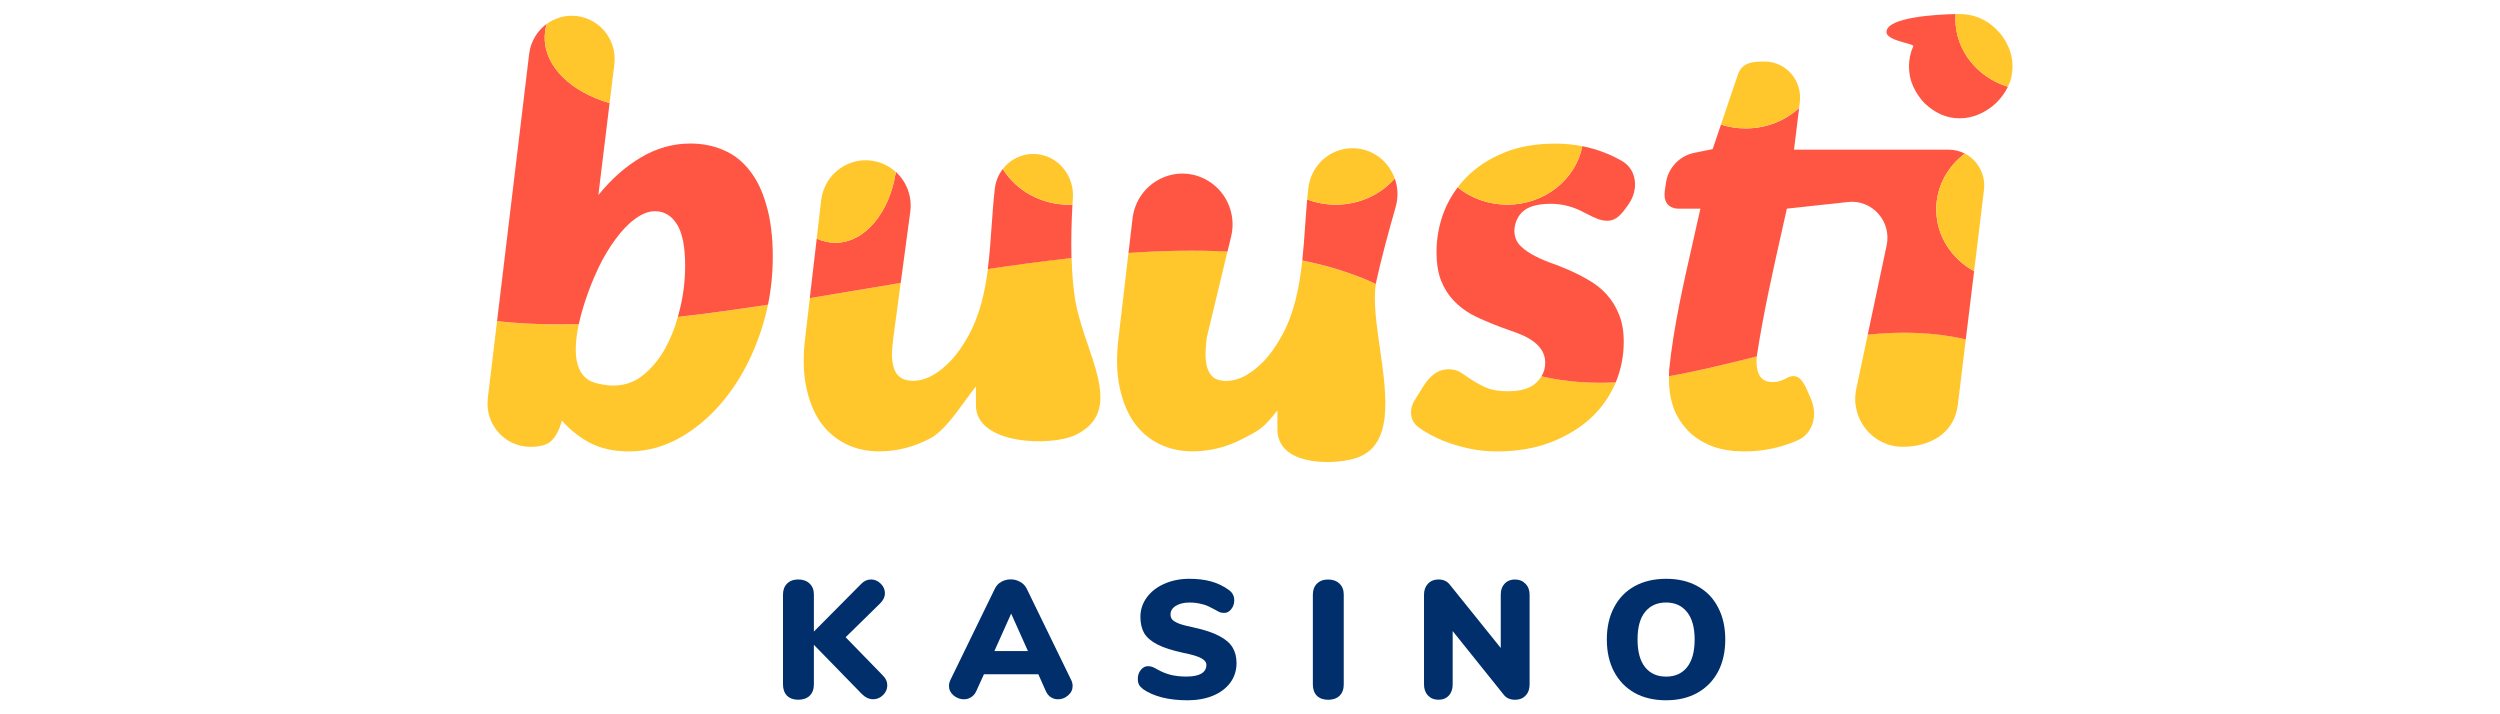 <?xml version="1.0" encoding="utf-8"?>
<svg xmlns="http://www.w3.org/2000/svg" data-name="buusti kasino" height="160" id="buusti_kasino" viewBox="0 0 560 160" width="560">
  <defs>
    <style>
      .cls-1 {
        fill: #ffc72c;
      }

      .cls-1, .cls-2, .cls-3 {
        stroke-width: 0px;
      }

      .cls-2 {
        fill: #ff5643;
      }

      .cls-3 {
        fill: #002f6c;
      }
    </style>
  </defs>
  <path class="cls-3" d="M197.77,151.33c.65.63.98,1.35.98,2.18s-.31,1.56-.94,2.18-1.37.94-2.22.94c-.93,0-1.78-.4-2.56-1.2l-10.72-10.99v8.88c0,1.05-.31,1.89-.94,2.52-.63.6-1.48.9-2.56.9s-1.89-.3-2.52-.9c-.6-.63-.9-1.47-.9-2.52v-20.13c0-1.03.3-1.84.9-2.45.63-.63,1.47-.94,2.52-.94s1.93.31,2.56.94c.63.6.94,1.42.94,2.45v8.28l10.57-10.65c.65-.68,1.39-1.02,2.22-1.02s1.56.31,2.18.94c.63.6.94,1.32.94,2.14s-.36,1.59-1.09,2.3l-7.71,7.56,8.35,8.58Z"/>
  <path class="cls-3" d="M239.93,152.27c.23.48.34.94.34,1.39,0,.83-.34,1.53-1.02,2.11-.65.58-1.4.87-2.26.87-.58,0-1.1-.15-1.58-.45-.48-.3-.85-.75-1.13-1.35l-1.69-3.8h-12.19l-1.73,3.8c-.28.6-.66,1.05-1.17,1.35-.48.3-1,.45-1.58.45-.85,0-1.63-.29-2.33-.87-.68-.58-1.02-1.28-1.02-2.11,0-.45.11-.92.34-1.39l9.93-20.39c.33-.68.8-1.19,1.43-1.54.65-.38,1.37-.56,2.14-.56s1.46.19,2.11.56c.65.35,1.14.87,1.47,1.54l9.93,20.39ZM222.73,145.84h7.53l-3.76-8.39-3.76,8.39Z"/>
  <path class="cls-3" d="M265.89,156.86c-2.01,0-3.88-.21-5.61-.64-1.71-.45-3.11-1.07-4.21-1.84-.43-.33-.74-.66-.94-1.02-.18-.35-.26-.8-.26-1.35,0-.75.23-1.4.68-1.96.45-.55.98-.83,1.58-.83.33,0,.64.05.94.15.3.1.68.29,1.13.56,1.03.58,2.04.99,3.05,1.24,1.03.25,2.18.38,3.46.38,1.48,0,2.6-.21,3.35-.64.78-.45,1.17-1.1,1.17-1.96,0-.58-.36-1.07-1.09-1.47-.7-.43-2.06-.84-4.06-1.24-2.48-.53-4.43-1.15-5.83-1.88-1.4-.73-2.4-1.58-2.97-2.56-.55-1-.83-2.21-.83-3.61,0-1.61.48-3.06,1.43-4.36.95-1.3,2.26-2.32,3.91-3.05,1.68-.75,3.56-1.13,5.64-1.13,1.83,0,3.46.2,4.89.6,1.43.4,2.73,1.03,3.91,1.88.45.33.77.68.94,1.05.2.35.3.79.3,1.32,0,.75-.23,1.4-.68,1.96-.43.55-.94.83-1.54.83-.33,0-.63-.04-.9-.11-.28-.1-.66-.3-1.17-.6-.13-.08-.49-.26-1.09-.56-.58-.33-1.27-.58-2.07-.75-.78-.2-1.63-.3-2.56-.3-1.28,0-2.31.25-3.09.75-.78.48-1.17,1.12-1.17,1.92,0,.48.14.87.41,1.17.28.3.79.6,1.54.9.75.28,1.87.56,3.35.87,2.41.53,4.3,1.17,5.68,1.92,1.38.73,2.36,1.58,2.93,2.56.58.98.87,2.13.87,3.46,0,1.66-.46,3.12-1.39,4.4-.93,1.25-2.23,2.23-3.91,2.93-1.66.68-3.59,1.02-5.79,1.02Z"/>
  <path class="cls-3" d="M297.5,156.75c-1.05,0-1.89-.3-2.52-.9-.6-.63-.9-1.47-.9-2.52v-20.13c0-1.03.3-1.84.9-2.45.63-.63,1.47-.94,2.52-.94s1.93.31,2.56.94c.63.6.94,1.42.94,2.45v20.13c0,1.05-.31,1.89-.94,2.52-.63.6-1.48.9-2.56.9Z"/>
  <path class="cls-3" d="M339.36,129.81c.95,0,1.73.31,2.33.94.63.63.94,1.44.94,2.45v20.13c0,1.03-.3,1.86-.9,2.48-.6.63-1.38.94-2.33.94-1.13,0-1.98-.38-2.56-1.13l-11.44-14.26v11.96c0,1.03-.29,1.86-.86,2.48-.58.63-1.36.94-2.33.94s-1.73-.31-2.33-.94-.9-1.45-.9-2.48v-20.13c0-1,.3-1.82.9-2.45s1.38-.94,2.33-.94c1.08,0,1.92.38,2.52,1.13l11.44,14.22v-11.96c0-1.03.29-1.84.87-2.45.6-.63,1.38-.94,2.33-.94Z"/>
  <path class="cls-3" d="M373.21,156.86c-2.71,0-5.07-.55-7.07-1.66-1.98-1.13-3.51-2.71-4.59-4.74-1.08-2.06-1.62-4.46-1.62-7.22s.54-5.15,1.62-7.19c1.08-2.06,2.61-3.64,4.59-4.74,2.01-1.1,4.36-1.66,7.07-1.66s5.05.55,7.04,1.66c2,1.1,3.54,2.68,4.59,4.74,1.08,2.03,1.62,4.43,1.62,7.19s-.54,5.17-1.62,7.22c-1.08,2.03-2.62,3.61-4.63,4.74-1.98,1.1-4.31,1.66-7,1.66ZM373.21,151.56c2.01,0,3.57-.7,4.7-2.11,1.13-1.43,1.69-3.5,1.69-6.21s-.58-4.77-1.73-6.17c-1.13-1.4-2.68-2.11-4.67-2.11s-3.57.7-4.7,2.11c-1.13,1.38-1.69,3.44-1.69,6.17s.56,4.8,1.69,6.21,2.7,2.11,4.7,2.11Z"/>
  <path class="cls-1" d="M172.03,68.26c-6.85,1.05-13.6,2-20.19,2.74-.72,2.58-1.67,4.92-2.83,7.03-1.4,2.49-3.08,4.52-5.04,6.06-3.12,2.53-6.93,2.72-10.64,1.68-4.79-1.35-4.96-7.18-3.68-13.15-6.4.15-12.53-.04-18.31-.68l-2.07,17.27c-.7,5.79,3.77,10.88,9.53,10.88,2.12,0,3.65-.41,4.59-1.23,1.32-1.21,1.99-2.96,2.49-4.64,1.78,2.06,3.91,3.74,6.37,5.03,2.46,1.25,5.33,1.87,8.6,1.87,4.25,0,8.31-1.16,12.17-3.48,3.91-2.36,7.35-5.55,10.33-9.55,2.97-4,5.33-8.62,7.07-13.87.66-1.95,1.19-3.94,1.61-5.96Z"/>
  <path class="cls-1" d="M418.37,74.96c7.27-.75,14.58-.63,21.97,1.05l-1.78,14.63c-.8,6.62-6.45,9.44-12.37,9.44-6.76,0-11.8-6.31-10.38-13l2.57-12.12Z"/>
  <path class="cls-1" d="M393.52,79.84c-.44.11-.88.22-1.32.33-6.13,1.52-12.25,3.03-18.36,4.1-.03,2.67.27,5.33,1.33,7.82.85,1.89,2,3.53,3.44,4.9,1.49,1.33,3.25,2.36,5.29,3.1,2.04.69,4.33,1.03,6.88,1.03,4.09,0,8.18-.84,11.93-2.5,3.48-1.55,4.51-5.82,2.91-9.32-.15-.32-.29-.67-.44-1.02-1.03-2.45-2.24-5.33-5.28-3.41-.93.47-1.83.71-2.87.71-1.23,0-2.15-.41-2.74-1.23-.86-1.33-.89-2.97-.77-4.5Z"/>
  <path class="cls-1" d="M274.95,56.34l-4.64,19.3c-.21,1.81-.3,3.33-.25,4.58.17,2.44.93,3.94,2.23,4.64,2.14.95,4.72.35,6.69-.71,1.44-.82,2.85-1.93,4.21-3.35,1.36-1.46,2.61-3.23,3.76-5.29,2.91-5.05,4.1-11.05,4.76-17.16,5.88,1.19,11.4,2.9,16.48,5.26-.61,3.83.14,9.04.91,14.41,1.55,10.8,3.21,22.29-5.88,24.75-5.57,1.51-17.08,1.26-17.08-6.58v-4.26c-3.05,3.87-3.88,4.31-7.16,6.04l-.44.23c-3.65,1.93-7.46,2.9-11.41,2.9-2.76,0-5.27-.56-7.52-1.68-2.25-1.12-4.14-2.75-5.67-4.9-1.49-2.19-2.55-4.86-3.19-8-.64-3.18-.7-6.82-.19-10.9l2.22-18.98c7.66-.52,15.09-.67,22.18-.31Z"/>
  <path class="cls-1" d="M201.75,63.37l-1.64,12.26-.03.26c-.28,2.37-.61,5.15.48,7.35.83,1.59,2.32,2.06,4.02,2.06,1.36,0,2.76-.39,4.21-1.16,1.44-.82,2.85-1.93,4.21-3.35,1.36-1.46,2.61-3.23,3.76-5.29,2.61-4.53,3.83-9.81,4.53-15.25,6.32-.94,12.59-1.79,18.75-2.46.1,3.65.38,7.22.96,10.23.61,3.12,1.68,6.28,2.72,9.33,2.86,8.41,5.45,16.03-2.72,20.04-5.51,2.71-22.39,2.25-22.39-6.58v-4.26c-.78.99-1.57,2.07-2.38,3.18h0c-2.49,3.42-5.12,7.02-7.88,8.48-3.65,1.93-7.46,2.9-11.41,2.9-2.76,0-5.27-.56-7.52-1.68-2.25-1.12-4.14-2.75-5.67-4.9-1.49-2.19-2.55-4.86-3.19-8-.64-3.18-.7-6.82-.19-10.9l1.04-8.86c4.45-.73,8.93-1.48,13.42-2.23,2.31-.39,4.63-.78,6.95-1.17Z"/>
  <path class="cls-1" d="M345.29,84.3c5.56,1.28,11.1,1.62,16.64,1.35-.06.15-.12.29-.19.44-1.32,2.97-3.21,5.57-5.67,7.8-2.46,2.19-5.46,3.96-8.99,5.29-3.48,1.29-7.41,1.94-11.79,1.94-2.08,0-4.14-.21-6.18-.64-2.04-.43-3.97-1.01-5.8-1.74-2-.82-3.96-1.83-5.7-3.15-1.86-1.42-1.96-4.06-.67-6.02.31-.46.6-.96.91-1.47,1.04-1.73,2.14-3.56,3.8-4.59,1.63-1.04,4.06-1.09,5.67,0l.45.31c1.68,1.14,3.33,2.26,5.22,3.05,1.23.52,2.85.77,4.84.77,2.81,0,4.89-.62,6.25-1.87.48-.46.88-.95,1.2-1.47Z"/>
  <path class="cls-2" d="M438.03,3.15c-4,.08-15.46.67-15.46,4.02,0,1.28,2.49,1.96,4.26,2.45,1.04.29,1.84.5,1.74.74-.64,1.42-.96,2.92-.96,4.52s.32,3.1.96,4.52c.64,1.38,1.46,2.6,2.49,3.68,1.06,1.03,2.27,1.87,3.63,2.52,1.36.6,2.78.9,4.27.9s2.93-.3,4.33-.9c1.45-.64,2.72-1.48,3.83-2.52,1.09-1.07,1.98-2.28,2.66-3.64-6.83-2.09-11.77-8.12-11.77-15.22,0-.35.01-.71.04-1.05Z"/>
  <path class="cls-2" d="M122.48,5.34c-.31,1.01-.47,2.06-.47,3.13,0,6.52,5.97,12.13,14.54,14.62l-2.52,20.61c2.93-3.61,6.12-6.43,9.56-8.45,3.48-2.06,7.16-3.1,11.03-3.1,2.72,0,5.2.49,7.46,1.48,2.25.95,4.19,2.45,5.8,4.52,1.66,2.06,2.93,4.71,3.82,7.93.93,3.18,1.4,6.99,1.4,11.42,0,3.69-.36,7.28-1.07,10.75-6.85,1.05-13.6,2-20.19,2.74.15-.53.29-1.07.42-1.62.81-3.22,1.21-6.51,1.21-9.87,0-4.26-.62-7.35-1.85-9.29-1.23-1.93-2.87-2.9-4.91-2.9-1.4,0-2.87.56-4.4,1.68-1.49,1.07-2.93,2.56-4.33,4.45-1.4,1.85-2.72,4.04-3.95,6.58-1.27,2.66-3.32,7.67-4.38,12.59-6.4.15-12.53-.04-18.31-.68l7.19-59.86c.34-2.79,1.82-5.19,3.94-6.73Z"/>
  <path class="cls-2" d="M224.64,37.84c-.95,1.22-1.59,2.71-1.79,4.36-.32,2.68-.52,5.51-.72,8.39-.22,3.2-.45,6.47-.87,9.68,6.32-.94,12.59-1.79,18.75-2.46-.11-4.12.02-8.35.22-11.98-.27.01-.54.02-.81.02-6.32,0-11.84-3.22-14.79-8Z"/>
  <path class="cls-2" d="M312.43,39.98c-3.13,3.58-7.89,5.86-13.21,5.86-2.27,0-4.43-.41-6.41-1.17-.18,1.89-.31,3.84-.45,5.81-.18,2.61-.37,5.26-.65,7.88v-.02c5.88,1.19,11.41,2.9,16.48,5.26.04-.25.09-.5.14-.74,1.06-4.84,2.73-11.03,4.3-16.5.63-2.21.5-4.42-.2-6.39Z"/>
  <path class="cls-2" d="M326.51,41.97c-1.27,1.67-2.3,3.5-3.07,5.48-1.11,2.92-1.66,5.93-1.66,9.03,0,2.49.34,4.62,1.02,6.39.72,1.76,1.66,3.25,2.81,4.45,1.15,1.2,2.44,2.21,3.89,3.03,2.89,1.55,6.04,2.71,8.92,3.74,3.36,1.1,7.71,2.99,7.71,7.16,0,1.11-.28,2.12-.84,3.05,5.56,1.28,11.1,1.62,16.64,1.35,1.19-2.88,1.79-5.92,1.79-9.11,0-2.36-.36-4.41-1.08-6.13-1.36-3.44-3.72-5.89-6.69-7.61-2.82-1.68-5.89-2.99-8.99-4.06-2.89-1.12-5.25-2.37-6.69-4-1.78-2.13-1.13-5.58.83-7.35,1.27-1.16,3.38-1.74,6.31-1.74,2.59,0,5.12.68,7.39,1.93.29.14.59.29.88.44,1.37.7,2.79,1.43,4.34,1.43,2.15,0,3.36-1.71,4.5-3.3h0c.09-.12.17-.24.25-.36,2.32-3.23,1.97-7.79-1.47-9.75-2.8-1.59-5.77-2.69-8.86-3.3-1.46,7.45-8.43,13.1-16.8,13.1-4.26,0-8.15-1.46-11.13-3.87Z"/>
  <path class="cls-2" d="M440.13,34.4c-3.91,2.93-6.41,7.45-6.41,12.51,0,5.9,3.41,11.06,8.48,13.84l-1.86,15.27c-7.39-1.69-14.7-1.8-21.97-1.05l4.24-20.01c1.14-5.37-3.25-10.3-8.64-9.71l-13.71,1.49c-.36,1.62-.73,3.24-1.09,4.86-2.1,9.35-4.2,18.68-5.64,28.16v.08s-1.32.33-1.32.33c-6.13,1.52-12.25,3.03-18.36,4.1,0-.51.03-1.02.05-1.53,1-9.58,3.14-18.97,5.27-28.35.58-2.54,1.16-5.09,1.72-7.64h-4.91c-.98,0-1.78-.32-2.42-.97-.95-1.1-.72-2.62-.51-3.99h0c.03-.23.07-.45.1-.67.44-3.42,2.98-6.18,6.32-6.87l4.17-.85,1.86-5.49c1.73.56,3.6.86,5.53.86,4.67,0,8.9-1.75,11.98-4.6l-1.15,9.36h34.65c1.31,0,2.55.32,3.63.88Z"/>
  <path class="cls-2" d="M200.67,38.53c-1.38,9.07-6.92,15.85-13.54,15.85-1.46,0-2.86-.33-4.18-.94l-1.56,13.33c4.45-.73,8.93-1.48,13.42-2.23,2.31-.39,4.63-.78,6.95-1.17l2.14-15.94c.46-3.42-.83-6.72-3.21-8.91Z"/>
  <path class="cls-2" d="M252.78,56.66c7.66-.52,15.09-.67,22.18-.31l.82-3.39c1.26-5.24-1.29-10.66-6.11-12.97-6.95-3.33-15.07,1.22-15.98,8.94l-.91,7.74Z"/>
  <path class="cls-1" d="M449.76,19.43c-6.83-2.09-11.77-8.12-11.77-15.22,0-.35.01-.71.04-1.05.45,0,.81-.01,1.05-.01,1.53,0,3,.3,4.4.9,1.4.6,2.63,1.44,3.7,2.52,1.11,1.08,1.98,2.32,2.61,3.74.68,1.42,1.02,2.95,1.02,4.58s-.34,3.1-1.02,4.52c0,.01-.01.03-.02.04Z"/>
  <path class="cls-1" d="M136.55,23.1l1.06-8.66c.71-5.8-3.76-10.91-9.53-10.91-2.08,0-4.01.67-5.59,1.82-.31,1.01-.47,2.06-.47,3.13,0,6.52,5.97,12.13,14.54,14.62Z"/>
  <path class="cls-1" d="M240.24,45.82c-.27.01-.54.02-.81.02-6.32,0-11.84-3.22-14.79-8,1.87-2.4,4.94-3.75,8.15-3.25,4.61.72,7.83,5,7.54,9.71-.03.49-.06,1-.09,1.53Z"/>
  <path class="cls-1" d="M292.8,44.67c.08-.89.17-1.76.28-2.62.61-5.05,4.85-8.85,9.88-8.85,4.46,0,8.08,2.91,9.47,6.78-3.13,3.58-7.89,5.86-13.21,5.86-2.27,0-4.43-.41-6.41-1.17Z"/>
  <path class="cls-1" d="M354.44,32.74c-1.46,7.45-8.43,13.1-16.8,13.1-4.26,0-8.15-1.46-11.13-3.87.6-.79,1.25-1.54,1.96-2.26,2.25-2.28,5.03-4.11,8.35-5.48,3.31-1.38,7.18-2.06,11.6-2.06,2.04,0,4.05.19,6.02.58Z"/>
  <path class="cls-1" d="M442.2,60.74l2.21-18.18c.42-3.49-1.41-6.68-4.28-8.17-3.91,2.93-6.41,7.45-6.41,12.51,0,5.9,3.41,11.06,8.48,13.84Z"/>
  <path class="cls-1" d="M385.49,27.9l3.74-11.02c.91-2.94,3.45-3.1,6.02-3.1,4.79,0,8.5,4.25,7.91,9.06l-.16,1.32c-3.08,2.84-7.31,4.6-11.98,4.6-1.94,0-3.8-.3-5.53-.86Z"/>
  <path class="cls-1" d="M200.67,38.53c-1.38,9.07-6.92,15.85-13.55,15.85-1.46,0-2.86-.33-4.18-.94l1-8.57c.72-6.16,6.67-10.23,12.59-8.62,1.59.43,2.99,1.23,4.14,2.28Z"/>
</svg>